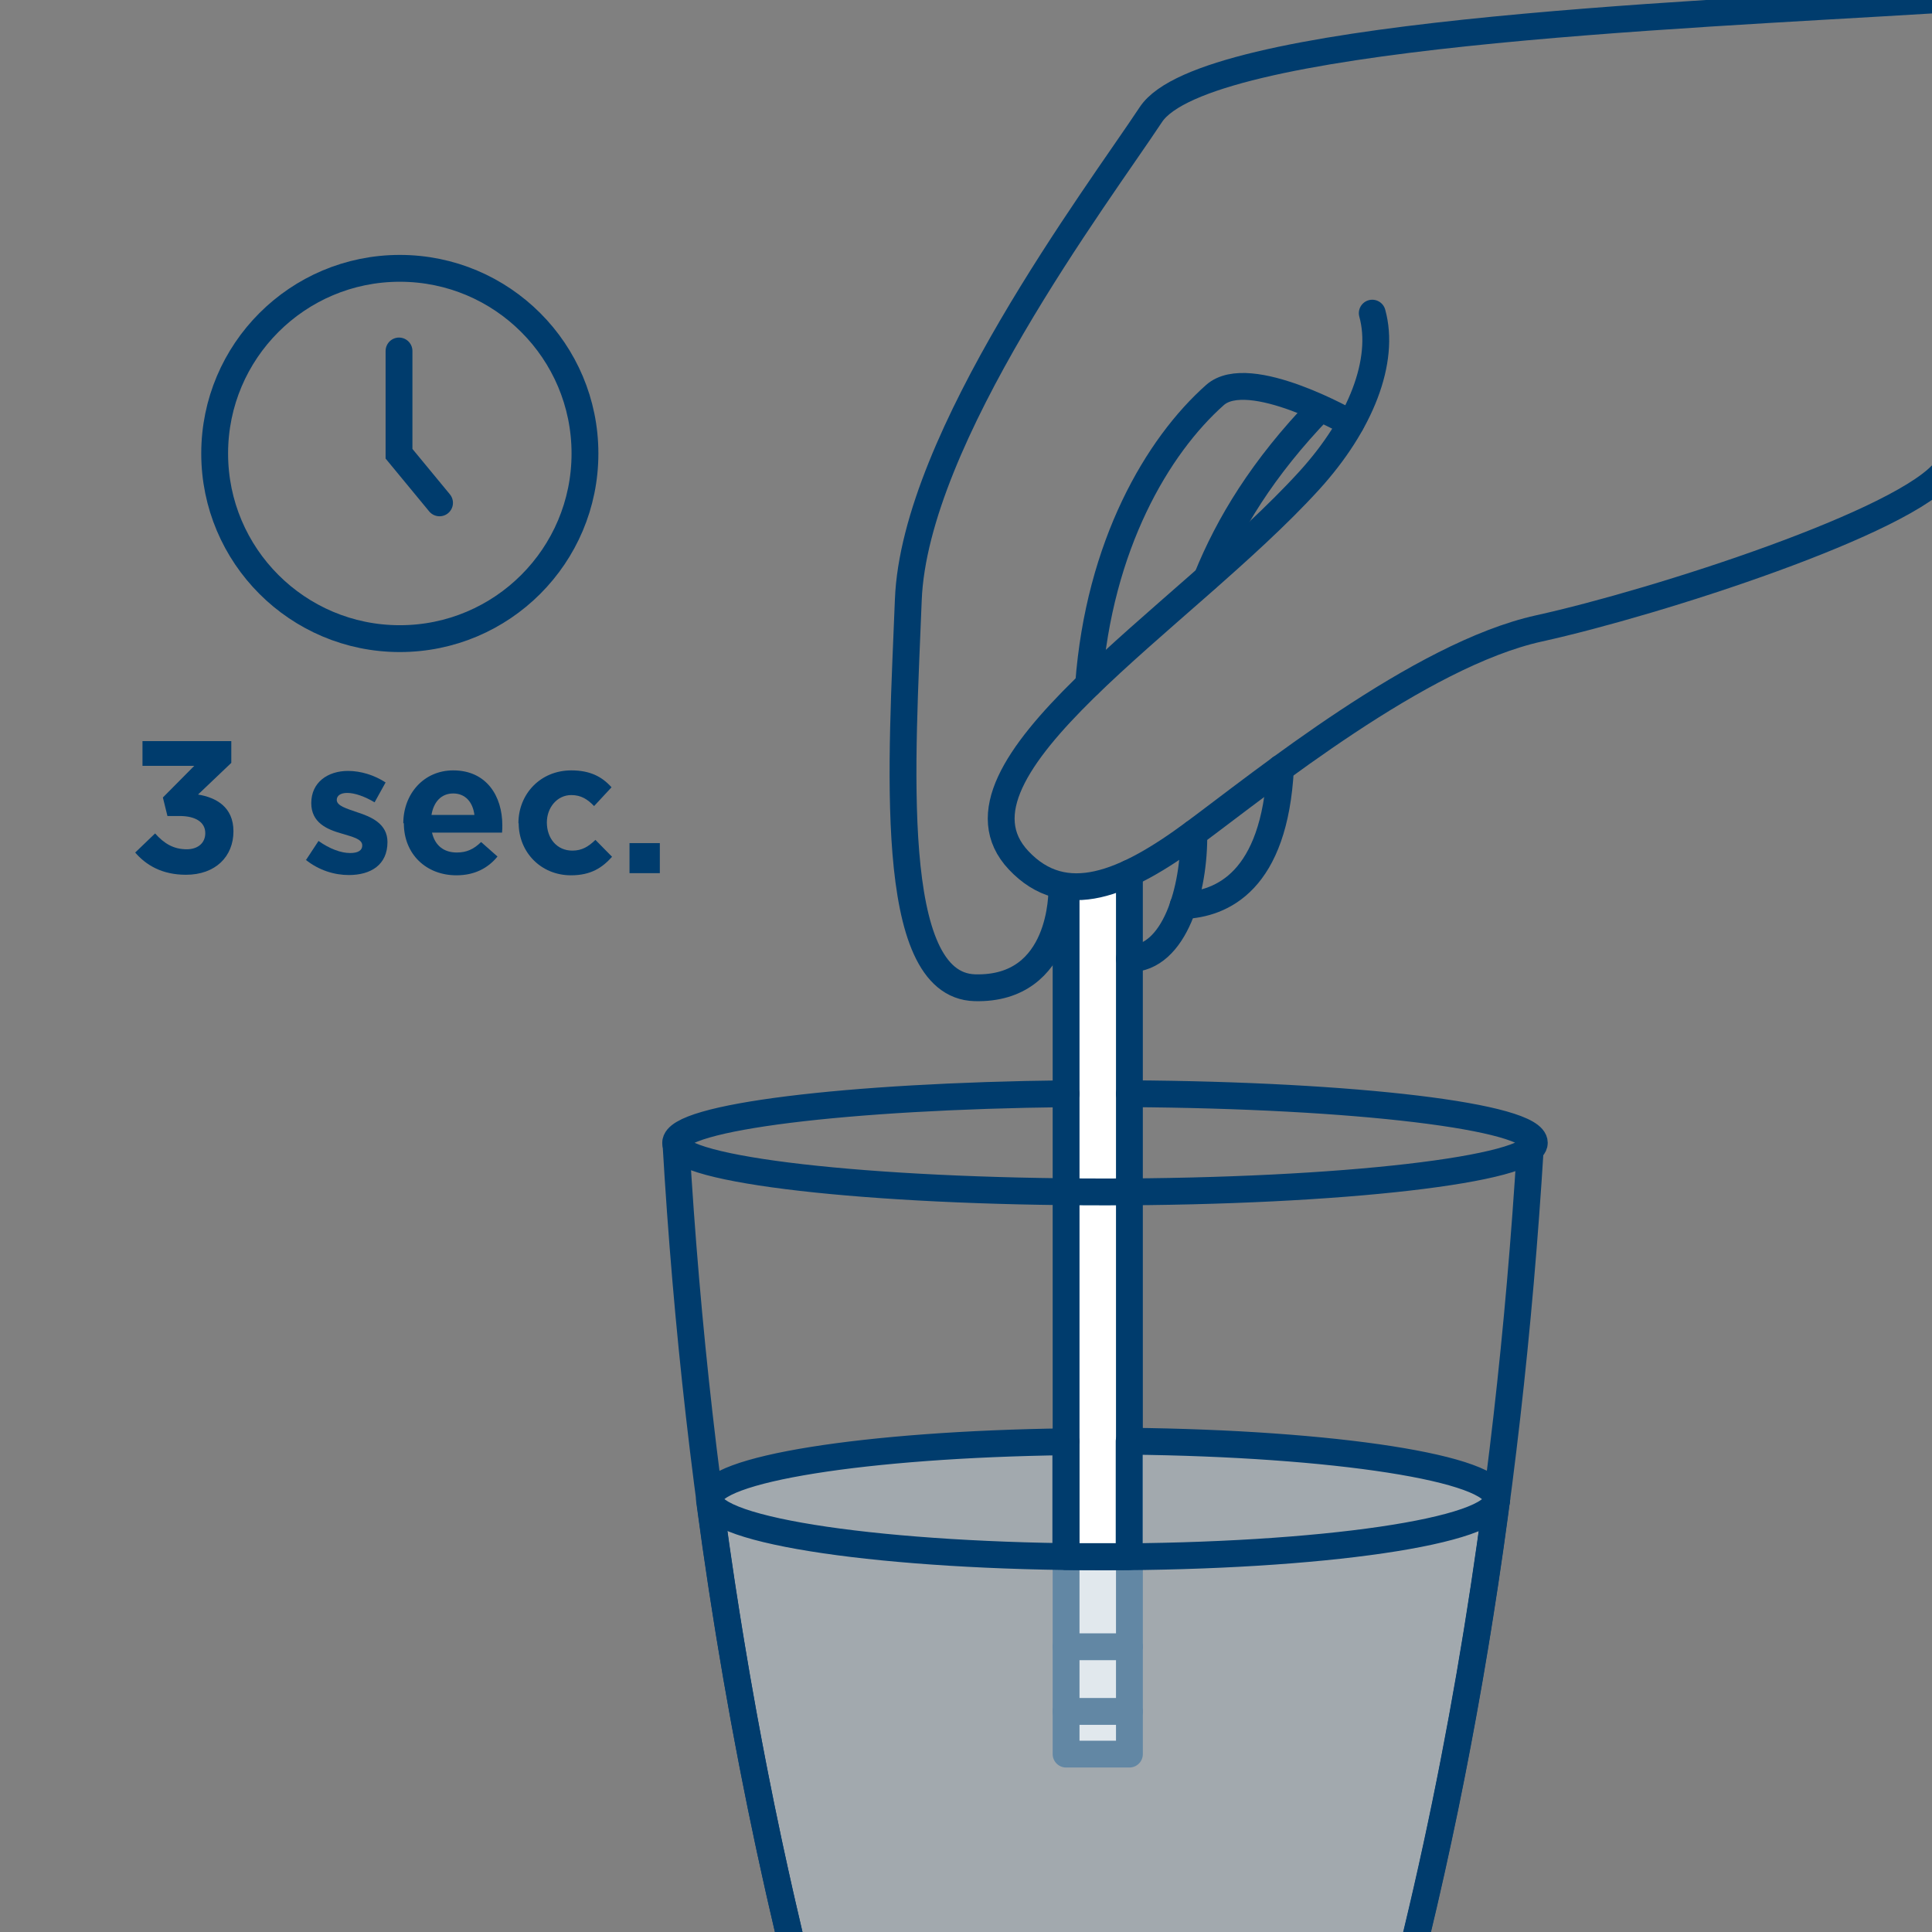 <?xml version="1.0" encoding="UTF-8"?>
<svg id="Calque_1" xmlns="http://www.w3.org/2000/svg" viewBox="0 0 72 72">
  <rect x="0" y="0" width="72" height="72" fill="#808080" stroke="none"/>
  <defs>
    <style>
      .cls-1 {
        fill: rgba(196, 210, 221, .5);
      }

      .cls-1, .cls-2, .cls-3, .cls-4 {
        stroke: #003c6d;
        stroke-linecap: round;
      }

      .cls-1, .cls-2, .cls-4 {
        stroke-linejoin: round;
      }

      .cls-2, .cls-3 {
        fill: none;
      }

      .cls-3 {
        stroke-miterlimit: 10;
      }

      .cls-5 {
        fill: #003c6d;
      }

      .cls-4 {
        fill: #fff;
      }
    </style>
  </defs>
  <g>
    <circle class="cls-3" cx="14.9" cy="16.9" r="6.9"/>
    <polyline class="cls-3" points="14.87 13.08 14.87 16.91 16.38 18.74"/>
  </g>
  <g>
    <polyline class="cls-4" points="42.09 32.54 42.09 65.37 39.73 65.37 39.73 33.05"/>
    <line class="cls-4" x1="39.73" y1="61.37" x2="42.09" y2="61.37"/>
    <line class="cls-4" x1="39.73" y1="63.78" x2="42.09" y2="63.78"/>
    <g>
      <path class="cls-2" d="M72,0c-9.58.59-27.12,1.26-29.11,4.27s-8.81,12.05-9.04,18.09c-.23,5.96-.84,14.36,2.48,14.45s3.24-3.64,3.24-3.64"/>
      <path class="cls-2" d="M40.57,25.5c.39-5.19,2.57-8.88,4.71-10.78,1.27-1.12,5.06,1.06,5.06,1.06"/>
      <path class="cls-2" d="M51.14,11.67c.49,1.77-.42,4.12-2.35,6.24-4.71,5.17-14.01,10.77-10.83,14.15,1.72,1.83,3.96.89,6.53-1.01s8.42-6.65,12.86-7.63,13.75-3.99,15.17-5.92"/>
      <path class="cls-2" d="M49.2,15.22c-2.15,2.23-3.41,4.32-4.22,6.32"/>
      <path class="cls-2" d="M44.49,31.05c.03,2.09-.71,4.68-2.4,4.68"/>
      <path class="cls-2" d="M44.09,33.75c1.45-.06,3.41-.9,3.63-5.12"/>
    </g>
  </g>
  <path class="cls-1" d="M39.73,53.73c-7.46.1-13.29,1.02-13.29,2.14v.03c1.18,8.85,3,17.34,5.48,25.46.28.91.95,1.65,1.82,2.03,4.53,1.98,9.38,2.04,14.56-.04.91-.37,1.63-1.11,1.92-2.04,2.58-8.14,4.39-16.63,5.55-25.42v-.03c0-1.14-6.04-2.07-13.69-2.15v4.3h-2.36v-4.29Z"/>
  <path class="cls-2" d="M57.03,42.78c-.83,13.51-2.96,26.42-6.8,38.54-.3.94-1.01,1.68-1.92,2.04-5.18,2.07-10.03,2.01-14.56.04-.87-.38-1.55-1.12-1.82-2.03-3.71-12.12-5.94-25.06-6.74-38.78"/>
  <path class="cls-2" d="M55.78,55.87c0,1.19-6.55,2.15-14.66,2.15s-14.67-.96-14.67-2.15"/>
  <g>
    <path class="cls-5" d="M5.04,31.77l.74-.71c.34.38.69.59,1.18.59.41,0,.69-.23.69-.6h0c0-.41-.36-.64-.96-.64h-.45l-.17-.69,1.17-1.18h-1.93v-.92h3.31v.81l-1.24,1.18c.67.11,1.32.46,1.32,1.37h0c0,.94-.67,1.62-1.77,1.62-.88,0-1.49-.35-1.91-.85Z"/>
    <path class="cls-5" d="M11.41,32.04l.46-.7c.41.29.83.45,1.18.45.31,0,.45-.11.45-.28h0c0-.25-.36-.32-.78-.45-.53-.15-1.12-.4-1.12-1.13h0c0-.78.62-1.2,1.37-1.2.48,0,.99.16,1.4.43l-.41.74c-.37-.22-.74-.35-1.02-.35-.26,0-.39.11-.39.26h0c0,.22.36.32.76.46.53.17,1.13.43,1.13,1.11h0c0,.85-.62,1.23-1.44,1.23-.53,0-1.11-.17-1.61-.57Z"/>
    <path class="cls-5" d="M15.03,30.68h0c0-1.09.76-1.97,1.86-1.97,1.25,0,1.83.97,1.83,2.04,0,.08,0,.18-.01.28h-2.61c.11.48.44.74.92.74.36,0,.62-.11.91-.39l.61.54c-.35.43-.85.7-1.53.7-1.13,0-1.96-.79-1.96-1.94ZM17.68,30.37c-.06-.48-.34-.8-.79-.8s-.73.32-.81.8h1.6Z"/>
    <path class="cls-5" d="M19.32,30.68h0c0-1.09.82-1.97,1.97-1.97.71,0,1.15.24,1.5.63l-.65.7c-.24-.25-.48-.41-.85-.41-.53,0-.91.47-.91,1.02h0c0,.59.37,1.05.95,1.05.36,0,.6-.15.86-.4l.62.63c-.36.4-.78.69-1.53.69-1.13,0-1.95-.87-1.95-1.94Z"/>
    <path class="cls-5" d="M23.46,31.42h1.13v1.12h-1.13v-1.12Z"/>
  </g>
  <path class="cls-2" d="M42.09,40.76c8.41.05,15.09.85,15.09,1.83s-7.16,1.83-16,1.83-16-.82-16-1.83c0-.96,6.39-1.74,14.55-1.83"/>
</svg>